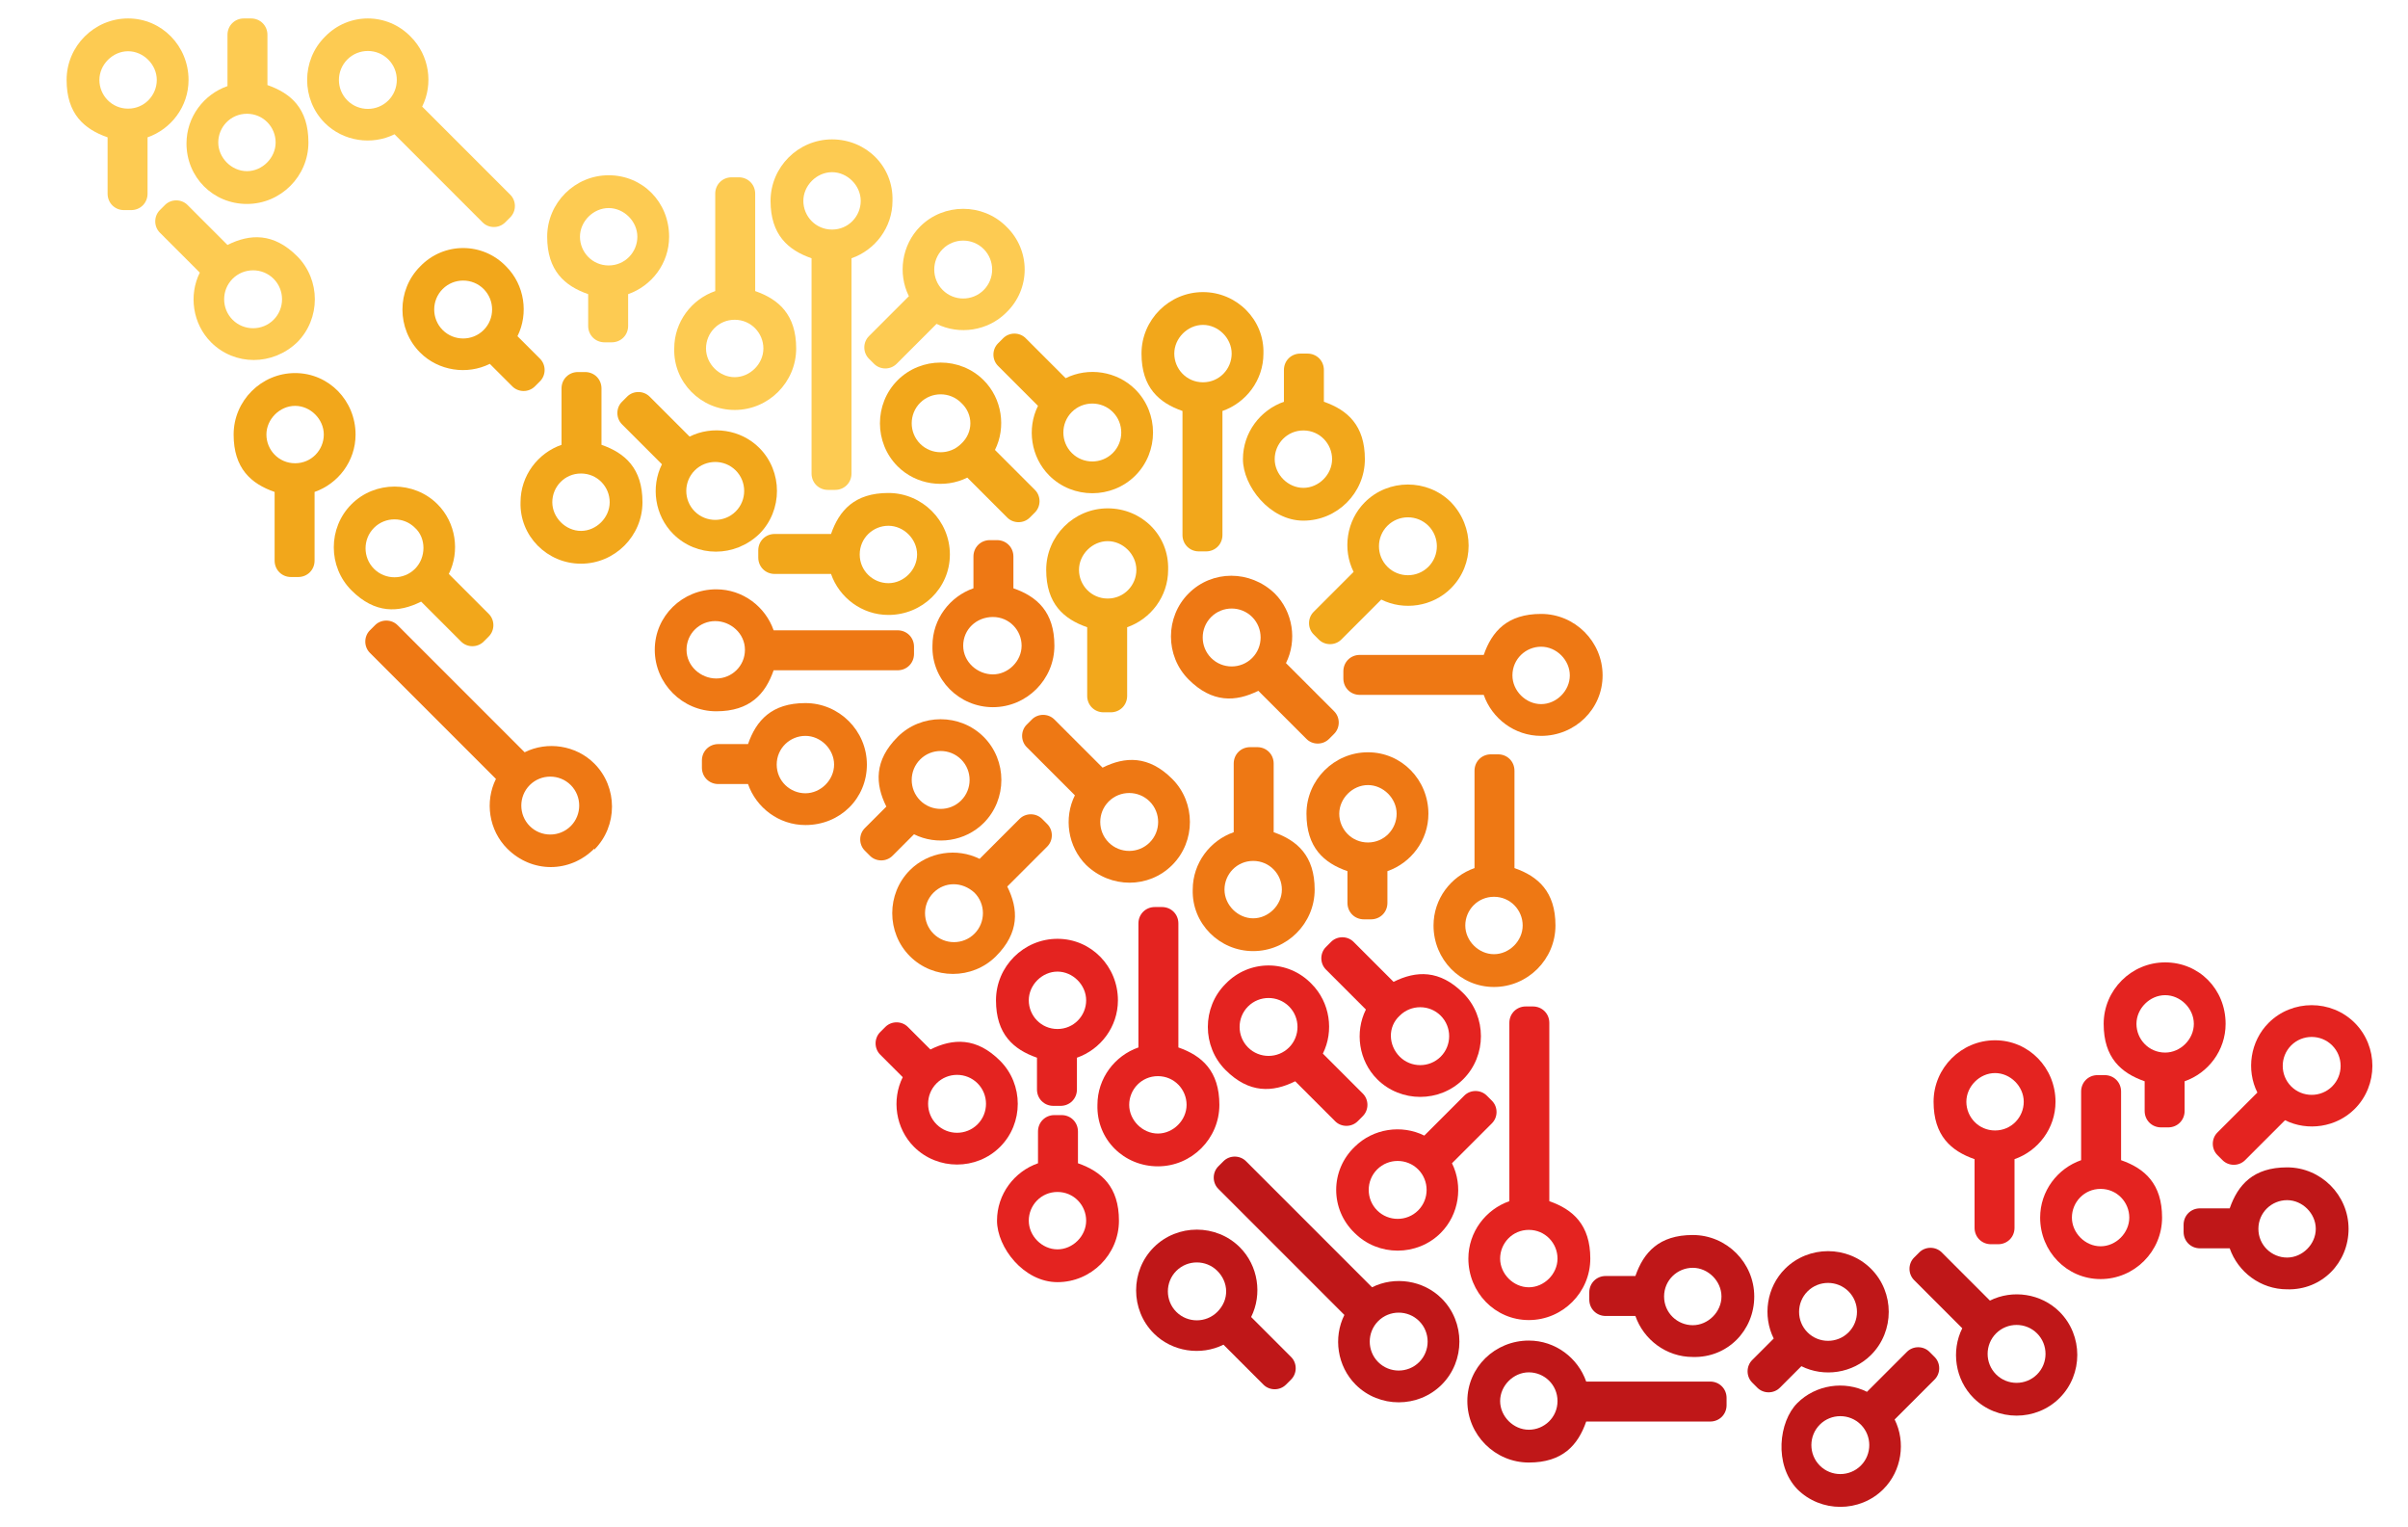 <?xml version="1.0" encoding="UTF-8"?>
<svg id="Capa_1" xmlns="http://www.w3.org/2000/svg" version="1.1" viewBox="0 0 235 149">
  <!-- Generator: Adobe Illustrator 30.0.0, SVG Export Plug-In . SVG Version: 2.1.1 Build 123)  -->
  <defs>
    <style>
      .st0 {
        fill: #bf1718;
      }

      .st1 {
        fill: #e42320;
      }

      .st2 {
        fill: #fdcb52;
      }

      .st3 {
        fill: #f2a71b;
      }

      .st4 {
        fill: #ee7814;
      }
    </style>
  </defs>
  <g>
    <path class="st2" d="M81.2,13.6c-3.3,0-6,2.7-6,6s1.7,4.8,4,5.6v21c0,.9.7,1.6,1.6,1.6h.7c.9,0,1.6-.7,1.6-1.6v-21c2.3-.8,4-3,4-5.6.1-3.4-2.6-6-5.9-6ZM81.2,22.4c-1.6,0-2.8-1.3-2.8-2.8s1.3-2.8,2.8-2.8,2.8,1.3,2.8,2.8-1.2,2.8-2.8,2.8Z"/>
    <path class="st2" d="M98.2,22.1c-2.3-2.3-6.1-2.3-8.4,0-1.8,1.8-2.2,4.6-1.1,6.8l-3.9,3.9c-.6.6-.6,1.6,0,2.2l.5.5c.6.6,1.6.6,2.2,0l3.9-3.9c2.2,1.1,5,.7,6.8-1.1,2.4-2.3,2.4-6.1,0-8.4ZM92,28.3c-1.1-1.1-1.1-2.9,0-4s2.9-1.1,4,0,1.1,2.9,0,4-2.9,1.1-4,0Z"/>
    <path class="st2" d="M31.7,3.6c-2.3,2.3-2.3,6.1,0,8.4,1.8,1.8,4.6,2.2,6.8,1.1l8.6,8.6c.6.6,1.6.6,2.2,0l.5-.5c.6-.6.6-1.6,0-2.2l-8.6-8.6c1.1-2.2.7-5-1.1-6.8-2.3-2.4-6.1-2.4-8.4,0ZM37.9,9.8c-1.1,1.1-2.9,1.1-4,0s-1.1-2.9,0-4,2.9-1.1,4,0,1.1,2.9,0,4Z"/>
    <path class="st2" d="M29,33.4c2.3-2.3,2.3-6.1,0-8.4s-4.6-2.2-6.8-1.1l-3.9-3.9c-.6-.6-1.6-.6-2.2,0l-.5.5c-.6.6-.6,1.6,0,2.2l3.9,3.9c-1.1,2.2-.7,5,1.1,6.8,2.3,2.3,6,2.3,8.4,0ZM22.7,27.2c1.1-1.1,2.9-1.1,4,0s1.1,2.9,0,4c-1.1,1.1-2.9,1.1-4,0-1.1-1.1-1.1-2.9,0-4Z"/>
    <path class="st2" d="M12.5,1.8c-3.3,0-6,2.7-6,6s1.7,4.8,4,5.6v5.5c0,.9.7,1.6,1.6,1.6h.7c.9,0,1.6-.7,1.6-1.6v-5.5c2.3-.8,4-3,4-5.6,0-3.3-2.6-6-5.9-6ZM12.5,10.6c-1.6,0-2.8-1.3-2.8-2.8s1.3-2.8,2.8-2.8,2.8,1.3,2.8,2.8-1.2,2.8-2.8,2.8Z"/>
    <path class="st2" d="M24.1,19.9c3.3,0,6-2.7,6-6s-1.7-4.8-4-5.6V3.4c0-.9-.7-1.6-1.6-1.6h-.7c-.9,0-1.6.7-1.6,1.6v5c-2.3.8-4,3-4,5.6,0,3.3,2.6,5.9,5.9,5.9ZM24.1,11.1c1.6,0,2.8,1.3,2.8,2.8s-1.3,2.8-2.8,2.8-2.8-1.3-2.8-2.8,1.2-2.8,2.8-2.8Z"/>
    <path class="st2" d="M71.7,40c3.3,0,6-2.7,6-6s-1.7-4.8-4-5.6v-9.5c0-.9-.7-1.6-1.6-1.6h-.7c-.9,0-1.6.7-1.6,1.6v9.5c-2.3.8-4,3-4,5.6-.1,3.3,2.6,6,5.9,6ZM71.7,31.2c1.6,0,2.8,1.3,2.8,2.8s-1.3,2.8-2.8,2.8-2.8-1.3-2.8-2.8,1.2-2.8,2.8-2.8Z"/>
    <path class="st2" d="M59.4,17.1c-3.3,0-6,2.7-6,6s1.7,4.8,4,5.6v3.1c0,.9.7,1.6,1.6,1.6h.7c.9,0,1.6-.7,1.6-1.6v-3.1c2.3-.8,4-3,4-5.6,0-3.4-2.6-6-5.9-6ZM59.4,25.9c-1.6,0-2.8-1.3-2.8-2.8s1.3-2.8,2.8-2.8,2.8,1.3,2.8,2.8-1.2,2.8-2.8,2.8Z"/>
  </g>
  <g>
    <path class="st3" d="M87.6,37.1c-2.3,2.3-2.3,6.1,0,8.4,1.8,1.8,4.6,2.2,6.8,1.1l3.9,3.9c.6.6,1.6.6,2.2,0l.5-.5c.6-.6.6-1.6,0-2.2l-3.9-3.9c1.1-2.2.7-5-1.1-6.8-2.3-2.3-6.1-2.3-8.4,0ZM93.8,43.3c-1.1,1.1-2.9,1.1-4,0s-1.1-2.9,0-4,2.9-1.1,4,0c1.2,1.1,1.2,2.9,0,4Z"/>
    <path class="st3" d="M110.8,46.4c2.3-2.3,2.3-6.1,0-8.4-1.8-1.8-4.6-2.2-6.8-1.1l-3.9-3.9c-.6-.6-1.6-.6-2.2,0l-.5.5c-.6.6-.6,1.6,0,2.2l3.9,3.9c-1.1,2.2-.7,5,1.1,6.8,2.3,2.3,6.1,2.3,8.4,0ZM104.6,40.2c1.1-1.1,2.9-1.1,4,0s1.1,2.9,0,4-2.9,1.1-4,0-1.1-2.9,0-4Z"/>
    <path class="st3" d="M141.6,49c-2.3-2.3-6.1-2.3-8.4,0-1.8,1.8-2.2,4.6-1.1,6.8l-3.9,3.9c-.6.6-.6,1.6,0,2.2l.5.5c.6.6,1.6.6,2.2,0l3.9-3.9c2.2,1.1,5,.7,6.8-1.1,2.3-2.3,2.3-6,0-8.4ZM135.4,55.3c-1.1-1.1-1.1-2.9,0-4s2.9-1.1,4,0,1.1,2.9,0,4c-1.1,1.1-2.9,1.1-4,0Z"/>
    <path class="st3" d="M92.7,54.1c0-3.3-2.7-6-6-6s-4.8,1.7-5.6,4h-5.5c-.9,0-1.6.7-1.6,1.6v.7c0,.9.7,1.6,1.6,1.6h5.5c.8,2.3,3,4,5.6,4,3.3,0,6-2.6,6-5.9ZM83.9,54.1c0-1.6,1.3-2.8,2.8-2.8s2.8,1.3,2.8,2.8-1.3,2.8-2.8,2.8-2.8-1.2-2.8-2.8Z"/>
    <path class="st3" d="M117.4,28.5c-3.3,0-6,2.7-6,6s1.7,4.8,4,5.6v12.1c0,.9.7,1.6,1.6,1.6h.7c.9,0,1.6-.7,1.6-1.6v-12.1c2.3-.8,4-3,4-5.6.1-3.3-2.6-6-5.9-6ZM117.4,37.3c-1.6,0-2.8-1.3-2.8-2.8s1.3-2.8,2.8-2.8,2.8,1.3,2.8,2.8-1.2,2.8-2.8,2.8Z"/>
    <path class="st3" d="M108.1,49.6c-3.3,0-6,2.7-6,6s1.7,4.8,4,5.6v6.7c0,.9.7,1.6,1.6,1.6h.7c.9,0,1.6-.7,1.6-1.6v-6.7c2.3-.8,4-3,4-5.6.1-3.4-2.6-6-5.9-6ZM108.1,58.4c-1.6,0-2.8-1.3-2.8-2.8s1.3-2.8,2.8-2.8,2.8,1.3,2.8,2.8-1.2,2.8-2.8,2.8Z"/>
    <path class="st3" d="M127.2,50.8c3.3,0,6-2.7,6-6s-1.7-4.8-4-5.6v-3.1c0-.9-.7-1.6-1.6-1.6h-.7c-.9,0-1.6.7-1.6,1.6v3.1c-2.3.8-4,3-4,5.6s2.6,6,5.9,6ZM127.2,42c1.6,0,2.8,1.3,2.8,2.8s-1.3,2.8-2.8,2.8-2.8-1.3-2.8-2.8,1.2-2.8,2.8-2.8Z"/>
    <path class="st3" d="M34.3,49.2c-2.3,2.3-2.3,6.1,0,8.4s4.6,2.2,6.8,1.1l3.9,3.9c.6.6,1.6.6,2.2,0l.5-.5c.6-.6.6-1.6,0-2.2l-3.9-3.9c1.1-2.2.7-5-1.1-6.8-2.3-2.3-6.1-2.3-8.4,0ZM40.5,55.5c-1.1,1.1-2.9,1.1-4,0s-1.1-2.9,0-4,2.9-1.1,4,0c1.1,1,1.1,2.9,0,4Z"/>
    <path class="st3" d="M28.8,36.4c-3.3,0-6,2.7-6,6s1.7,4.8,4,5.6v6.7c0,.9.7,1.6,1.6,1.6h.7c.9,0,1.6-.7,1.6-1.6v-6.7c2.3-.8,4-3,4-5.6,0-3.3-2.6-6-5.9-6ZM28.8,45.2c-1.6,0-2.8-1.3-2.8-2.8s1.3-2.8,2.8-2.8,2.8,1.3,2.8,2.8-1.2,2.8-2.8,2.8Z"/>
    <path class="st3" d="M74.1,52.1c2.3-2.3,2.3-6.1,0-8.4-1.8-1.8-4.6-2.2-6.8-1.1l-3.9-3.9c-.6-.6-1.6-.6-2.2,0l-.5.5c-.6.6-.6,1.6,0,2.2l3.9,3.9c-1.1,2.2-.7,5,1.1,6.8,2.3,2.3,6,2.3,8.4,0ZM67.8,45.9c1.1-1.1,2.9-1.1,4,0s1.1,2.9,0,4-2.9,1.1-4,0c-1.1-1.1-1.1-2.9,0-4Z"/>
    <path class="st3" d="M56.7,55c3.3,0,6-2.7,6-6s-1.7-4.8-4-5.6v-5.5c0-.9-.7-1.6-1.6-1.6h-.7c-.9,0-1.6.7-1.6,1.6v5.5c-2.3.8-4,3-4,5.6-.1,3.3,2.6,6,5.9,6ZM56.7,46.2c1.6,0,2.8,1.3,2.8,2.8s-1.3,2.8-2.8,2.8-2.8-1.3-2.8-2.8,1.2-2.8,2.8-2.8Z"/>
    <path class="st3" d="M41,26c-2.3,2.3-2.3,6.1,0,8.4,1.8,1.8,4.6,2.2,6.8,1.1l2.2,2.2c.6.6,1.6.6,2.2,0l.5-.5c.6-.6.6-1.6,0-2.2l-2.2-2.2c1.1-2.2.7-5-1.1-6.8-2.3-2.4-6.1-2.4-8.4,0ZM47.2,32.2c-1.1,1.1-2.9,1.1-4,0-1.1-1.1-1.1-2.9,0-4s2.9-1.1,4,0c1.1,1.1,1.1,2.9,0,4Z"/>
  </g>
  <g>
    <path class="st4" d="M156.4,65.9c0-3.3-2.7-6-6-6s-4.8,1.7-5.6,4h-12.1c-.9,0-1.6.7-1.6,1.6v.7c0,.9.7,1.6,1.6,1.6h12.1c.8,2.3,3,4,5.6,4,3.3,0,6-2.6,6-5.9ZM147.6,65.9c0-1.6,1.3-2.8,2.8-2.8s2.8,1.3,2.8,2.8-1.3,2.8-2.8,2.8-2.8-1.3-2.8-2.8Z"/>
    <path class="st4" d="M116,57.9c-2.3,2.3-2.3,6.1,0,8.4s4.6,2.2,6.8,1.1l4.7,4.7c.6.6,1.6.6,2.2,0l.5-.5c.6-.6.6-1.6,0-2.2l-4.7-4.7c1.1-2.2.7-5-1.1-6.8-2.4-2.3-6.1-2.3-8.4,0ZM122.2,64.2c-1.1,1.1-2.9,1.1-4,0s-1.1-2.9,0-4,2.9-1.1,4,0c1.1,1.1,1.1,2.9,0,4Z"/>
    <path class="st4" d="M96.9,69c3.3,0,6-2.7,6-6s-1.7-4.8-4-5.6v-3.1c0-.9-.7-1.6-1.6-1.6h-.7c-.9,0-1.6.7-1.6,1.6v3.1c-2.3.8-4,3-4,5.6-.1,3.3,2.6,6,5.9,6ZM96.9,60.2c1.6,0,2.8,1.3,2.8,2.8s-1.3,2.8-2.8,2.8-2.9-1.2-2.9-2.8,1.3-2.8,2.9-2.8Z"/>
    <path class="st4" d="M58,82.9c2.3-2.3,2.3-6.1,0-8.4-1.8-1.8-4.6-2.2-6.8-1.1l-12.4-12.4c-.6-.6-1.6-.6-2.2,0l-.5.5c-.6.6-.6,1.6,0,2.2l12.3,12.3c-1.1,2.2-.7,5,1.1,6.8,2.4,2.4,6.1,2.4,8.5,0ZM51.7,76.6c1.1-1.1,2.9-1.1,4,0s1.1,2.9,0,4-2.9,1.1-4,0c-1.1-1.1-1.1-2.9,0-4Z"/>
    <path class="st4" d="M88.8,93.3c2.3,2.3,6.1,2.3,8.4,0s2.2-4.6,1.1-6.8l3.9-3.9c.6-.6.6-1.6,0-2.2l-.5-.5c-.6-.6-1.6-.6-2.2,0l-3.9,3.9c-2.2-1.1-5-.7-6.8,1.1-2.3,2.3-2.3,6.1,0,8.4ZM95.1,87.1c1.1,1.1,1.1,2.9,0,4s-2.9,1.1-4,0-1.1-2.9,0-4,2.8-1.1,4,0Z"/>
    <path class="st4" d="M145.8,96.3c3.3,0,6-2.7,6-6s-1.7-4.8-4-5.6v-9.5c0-.9-.7-1.6-1.6-1.6h-.7c-.9,0-1.6.7-1.6,1.6v9.5c-2.3.8-4,3-4,5.6,0,3.3,2.6,6,5.9,6ZM145.8,87.5c1.6,0,2.8,1.3,2.8,2.8s-1.3,2.8-2.8,2.8-2.8-1.3-2.8-2.8,1.2-2.8,2.8-2.8Z"/>
    <path class="st4" d="M96,71.9c-2.3-2.3-6.1-2.3-8.4,0s-2.2,4.6-1.1,6.8l-2.1,2.1c-.6.6-.6,1.6,0,2.2l.5.5c.6.6,1.6.6,2.2,0l2.1-2.1c2.2,1.1,5,.7,6.8-1.1,2.3-2.3,2.3-6.1,0-8.4ZM89.8,78.1c-1.1-1.1-1.1-2.9,0-4s2.9-1.1,4,0,1.1,2.9,0,4c-1.1,1.1-2.9,1.1-4,0Z"/>
    <path class="st4" d="M84.6,74.6c0-3.3-2.7-6-6-6s-4.8,1.7-5.6,4h-2.9c-.9,0-1.6.7-1.6,1.6v.7c0,.9.7,1.6,1.6,1.6h2.9c.8,2.3,3,4,5.6,4,3.4,0,6-2.6,6-5.9ZM75.8,74.6c0-1.6,1.3-2.8,2.8-2.8s2.8,1.3,2.8,2.8-1.3,2.8-2.8,2.8-2.8-1.2-2.8-2.8Z"/>
    <path class="st4" d="M122.3,92.8c3.3,0,6-2.7,6-6s-1.7-4.8-4-5.6v-6.7c0-.9-.7-1.6-1.6-1.6h-.7c-.9,0-1.6.7-1.6,1.6v6.7c-2.3.8-4,3-4,5.6-.1,3.3,2.6,6,5.9,6ZM122.3,84c1.6,0,2.8,1.3,2.8,2.8s-1.3,2.8-2.8,2.8-2.8-1.3-2.8-2.8,1.2-2.8,2.8-2.8Z"/>
    <path class="st4" d="M63.9,63.4c0,3.3,2.7,6,6,6s4.8-1.7,5.6-4h12.1c.9,0,1.6-.7,1.6-1.6v-.7c0-.9-.7-1.6-1.6-1.6h-12.1c-.8-2.3-3-4-5.6-4-3.3,0-6,2.6-6,5.9ZM72.7,63.4c0,1.6-1.3,2.8-2.8,2.8s-2.9-1.2-2.9-2.8,1.3-2.8,2.8-2.8,2.9,1.2,2.9,2.8Z"/>
    <path class="st4" d="M114.4,84.4c2.3-2.3,2.3-6.1,0-8.4s-4.6-2.2-6.8-1.1l-4.7-4.7c-.6-.6-1.6-.6-2.2,0l-.5.5c-.6.6-.6,1.6,0,2.2l4.7,4.7c-1.1,2.2-.7,5,1.1,6.8,2.4,2.3,6.1,2.3,8.4,0ZM108.2,78.2c1.1-1.1,2.9-1.1,4,0s1.1,2.9,0,4-2.9,1.1-4,0-1.1-2.9,0-4Z"/>
    <path class="st4" d="M133.5,73.4c-3.3,0-6,2.7-6,6s1.7,4.8,4,5.6v3.1c0,.9.7,1.6,1.6,1.6h.7c.9,0,1.6-.7,1.6-1.6v-3.1c2.3-.8,4-3,4-5.6,0-3.3-2.6-6-5.9-6ZM133.5,82.2c-1.6,0-2.8-1.3-2.8-2.8s1.3-2.8,2.8-2.8,2.8,1.3,2.8,2.8-1.2,2.8-2.8,2.8Z"/>
  </g>
  <g>
    <path class="st1" d="M97.6,111.9c2.3-2.3,2.3-6.1,0-8.4s-4.6-2.2-6.8-1.1l-2.2-2.2c-.6-.6-1.6-.6-2.2,0l-.5.5c-.6.6-.6,1.6,0,2.2l2.2,2.2c-1.1,2.2-.7,5,1.1,6.8,2.3,2.3,6.1,2.3,8.4,0ZM91.4,105.7c1.1-1.1,2.9-1.1,4,0s1.1,2.9,0,4-2.9,1.1-4,0-1.1-2.9,0-4Z"/>
    <path class="st1" d="M149.2,128.8c3.3,0,6-2.7,6-6s-1.7-4.8-4-5.6v-17.4c0-.9-.7-1.6-1.6-1.6h-.7c-.9,0-1.6.7-1.6,1.6v17.4c-2.3.8-4,3-4,5.6,0,3.3,2.6,6,5.9,6ZM149.2,120c1.6,0,2.8,1.3,2.8,2.8s-1.3,2.8-2.8,2.8-2.8-1.3-2.8-2.8,1.2-2.8,2.8-2.8Z"/>
    <path class="st1" d="M132.2,120.3c2.3,2.3,6.1,2.3,8.4,0,1.8-1.8,2.2-4.6,1.1-6.8l3.9-3.9c.6-.6.6-1.6,0-2.2l-.5-.5c-.6-.6-1.6-.6-2.2,0l-3.9,3.9c-2.2-1.1-5-.7-6.8,1.1-2.4,2.3-2.4,6.1,0,8.4ZM138.4,114.1c1.1,1.1,1.1,2.9,0,4s-2.9,1.1-4,0-1.1-2.9,0-4,2.9-1.1,4,0Z"/>
    <path class="st1" d="M142.8,105.3c2.3-2.3,2.3-6.1,0-8.4s-4.6-2.2-6.8-1.1l-3.9-3.9c-.6-.6-1.6-.6-2.2,0l-.5.5c-.6.6-.6,1.6,0,2.2l3.9,3.9c-1.1,2.2-.7,5,1.1,6.8,2.3,2.3,6.1,2.3,8.4,0ZM136.6,99.1c1.1-1.1,2.9-1.1,4,0s1.1,2.9,0,4-2.9,1.1-4,0-1.2-2.9,0-4Z"/>
    <path class="st1" d="M119.6,96c-2.3,2.3-2.3,6.1,0,8.4s4.6,2.2,6.8,1.1l3.9,3.9c.6.6,1.6.6,2.2,0l.5-.5c.6-.6.6-1.6,0-2.2l-3.9-3.9c1.1-2.2.7-5-1.1-6.8-2.3-2.4-6.1-2.4-8.4,0ZM125.8,102.2c-1.1,1.1-2.9,1.1-4,0s-1.1-2.9,0-4,2.9-1.1,4,0,1.1,2.9,0,4Z"/>
    <path class="st1" d="M211.3,93.9c-3.3,0-6,2.7-6,6s1.7,4.8,4,5.6v2.9c0,.9.7,1.6,1.6,1.6h.7c.9,0,1.6-.7,1.6-1.6v-2.9c2.3-.8,4-3,4-5.6,0-3.4-2.6-6-5.9-6ZM211.3,102.7c-1.6,0-2.8-1.3-2.8-2.8s1.3-2.8,2.8-2.8,2.8,1.3,2.8,2.8-1.3,2.8-2.8,2.8Z"/>
    <path class="st1" d="M113,113.8c3.3,0,6-2.7,6-6s-1.7-4.8-4-5.6v-12.1c0-.9-.7-1.6-1.6-1.6h-.7c-.9,0-1.6.7-1.6,1.6v12.1c-2.3.8-4,3-4,5.6-.1,3.4,2.6,6,5.9,6ZM113,105c1.6,0,2.8,1.3,2.8,2.8s-1.3,2.8-2.8,2.8-2.8-1.3-2.8-2.8,1.2-2.8,2.8-2.8Z"/>
    <path class="st1" d="M229.8,99.8c-2.3-2.3-6.1-2.3-8.4,0-1.8,1.8-2.2,4.6-1.1,6.8l-3.9,3.9c-.6.6-.6,1.6,0,2.2l.5.5c.6.6,1.6.6,2.2,0l3.9-3.9c2.2,1.1,5,.7,6.8-1.1,2.3-2.3,2.3-6.1,0-8.4ZM223.6,106c-1.1-1.1-1.1-2.9,0-4s2.9-1.1,4,0,1.1,2.9,0,4-2.9,1.1-4,0Z"/>
    <path class="st1" d="M194.7,101.5c-3.3,0-6,2.7-6,6s1.7,4.8,4,5.6v6.7c0,.9.7,1.6,1.6,1.6h.7c.9,0,1.6-.7,1.6-1.6v-6.7c2.3-.8,4-3,4-5.6,0-3.3-2.6-6-5.9-6ZM194.7,110.3c-1.6,0-2.8-1.3-2.8-2.8s1.3-2.8,2.8-2.8,2.8,1.3,2.8,2.8-1.2,2.8-2.8,2.8Z"/>
    <path class="st1" d="M205,124.8c3.3,0,6-2.7,6-6s-1.7-4.8-4-5.6v-6.7c0-.9-.7-1.6-1.6-1.6h-.7c-.9,0-1.6.7-1.6,1.6v6.7c-2.3.8-4,3-4,5.6,0,3.3,2.6,6,5.9,6ZM205,116c1.6,0,2.8,1.3,2.8,2.8s-1.3,2.8-2.8,2.8-2.8-1.3-2.8-2.8,1.2-2.8,2.8-2.8Z"/>
    <path class="st1" d="M103.2,91.6c-3.3,0-6,2.7-6,6s1.7,4.8,4,5.6v3.1c0,.9.7,1.6,1.6,1.6h.7c.9,0,1.6-.7,1.6-1.6v-3.1c2.3-.8,4-3,4-5.6,0-3.3-2.6-6-5.9-6ZM103.2,100.4c-1.6,0-2.8-1.3-2.8-2.8s1.3-2.8,2.8-2.8,2.8,1.3,2.8,2.8-1.2,2.8-2.8,2.8Z"/>
    <path class="st1" d="M103.2,125.1c3.3,0,6-2.7,6-6s-1.7-4.8-4-5.6v-3.1c0-.9-.7-1.6-1.6-1.6h-.7c-.9,0-1.6.7-1.6,1.6v3.1c-2.3.8-4,3-4,5.6s2.6,6,5.9,6ZM103.2,116.3c1.6,0,2.8,1.3,2.8,2.8s-1.3,2.8-2.8,2.8-2.8-1.3-2.8-2.8,1.2-2.8,2.8-2.8Z"/>
  </g>
  <g>
    <path class="st0" d="M140.7,135.1c2.3-2.3,2.3-6.1,0-8.4-1.8-1.8-4.6-2.2-6.8-1.1l-12.3-12.3c-.6-.6-1.6-.6-2.2,0l-.5.5c-.6.6-.6,1.6,0,2.2l12.3,12.3c-1.1,2.2-.7,5,1.1,6.8,2.3,2.3,6.1,2.3,8.4,0ZM134.5,128.9c1.1-1.1,2.9-1.1,4,0,1.1,1.1,1.1,2.9,0,4s-2.9,1.1-4,0c-1.1-1.1-1.1-2.9,0-4Z"/>
    <path class="st0" d="M112.6,121.7c-2.3,2.3-2.3,6.1,0,8.4,1.8,1.8,4.6,2.2,6.8,1.1l3.9,3.9c.6.6,1.6.6,2.2,0l.5-.5c.6-.6.6-1.6,0-2.2l-3.9-3.9c1.1-2.2.7-5-1.1-6.8-2.3-2.3-6.1-2.3-8.4,0ZM118.8,128c-1.1,1.1-2.9,1.1-4,0-1.1-1.1-1.1-2.9,0-4s2.9-1.1,4,0,1.2,2.8,0,4Z"/>
    <path class="st0" d="M229.2,119.9c0-3.3-2.7-6-6-6s-4.8,1.7-5.6,4h-2.9c-.9,0-1.6.7-1.6,1.6v.7c0,.9.7,1.6,1.6,1.6h2.9c.8,2.3,3,4,5.6,4,3.4.1,6-2.6,6-5.9ZM220.4,119.9c0-1.6,1.3-2.8,2.8-2.8s2.8,1.3,2.8,2.8-1.3,2.8-2.8,2.8-2.8-1.2-2.8-2.8Z"/>
    <path class="st0" d="M143.2,136.7c0,3.3,2.7,6,6,6s4.8-1.7,5.6-4h12.1c.9,0,1.6-.7,1.6-1.6v-.7c0-.9-.7-1.6-1.6-1.6h-12.1c-.8-2.3-3-4-5.6-4-3.3,0-6,2.6-6,5.9ZM152,136.7c0,1.6-1.3,2.8-2.8,2.8s-2.8-1.3-2.8-2.8,1.3-2.8,2.8-2.8,2.8,1.2,2.8,2.8Z"/>
    <path class="st0" d="M175.4,145.3c2.3,2.3,6.1,2.3,8.4,0,1.8-1.8,2.2-4.6,1.1-6.8l3.9-3.9c.6-.6.6-1.6,0-2.2l-.5-.5c-.6-.6-1.6-.6-2.2,0l-3.9,3.9c-2.2-1.1-5-.7-6.8,1.1s-2.3,6,0,8.4ZM181.6,139c1.1,1.1,1.1,2.9,0,4s-2.9,1.1-4,0-1.1-2.9,0-4c1.1-1.1,2.9-1.1,4,0Z"/>
    <path class="st0" d="M182.6,123.8c-2.3-2.3-6.1-2.3-8.4,0-1.8,1.8-2.2,4.6-1.1,6.8l-2.1,2.1c-.6.6-.6,1.6,0,2.2l.5.5c.6.6,1.6.6,2.2,0l2.1-2.1c2.2,1.1,5,.7,6.8-1.1,2.3-2.3,2.3-6.1,0-8.4ZM176.4,130c-1.1-1.1-1.1-2.9,0-4s2.9-1.1,4,0,1.1,2.9,0,4c-1.1,1.1-2.9,1.1-4,0Z"/>
    <path class="st0" d="M171.2,126.5c0-3.3-2.7-6-6-6s-4.8,1.7-5.6,4h-2.9c-.9,0-1.6.7-1.6,1.6v.7c0,.9.7,1.6,1.6,1.6h2.9c.8,2.3,3,4,5.6,4,3.4.1,6-2.6,6-5.9ZM162.4,126.5c0-1.6,1.3-2.8,2.8-2.8s2.8,1.3,2.8,2.8-1.3,2.8-2.8,2.8-2.8-1.2-2.8-2.8Z"/>
    <path class="st0" d="M201,136.4c2.3-2.3,2.3-6.1,0-8.4-1.8-1.8-4.6-2.2-6.8-1.1l-4.7-4.7c-.6-.6-1.6-.6-2.2,0l-.5.5c-.6.6-.6,1.6,0,2.2l4.7,4.7c-1.1,2.2-.7,5,1.1,6.8,2.3,2.3,6.1,2.3,8.4,0ZM194.8,130.1c1.1-1.1,2.9-1.1,4,0s1.1,2.9,0,4-2.9,1.1-4,0-1.1-2.9,0-4Z"/>
  </g>
</svg>